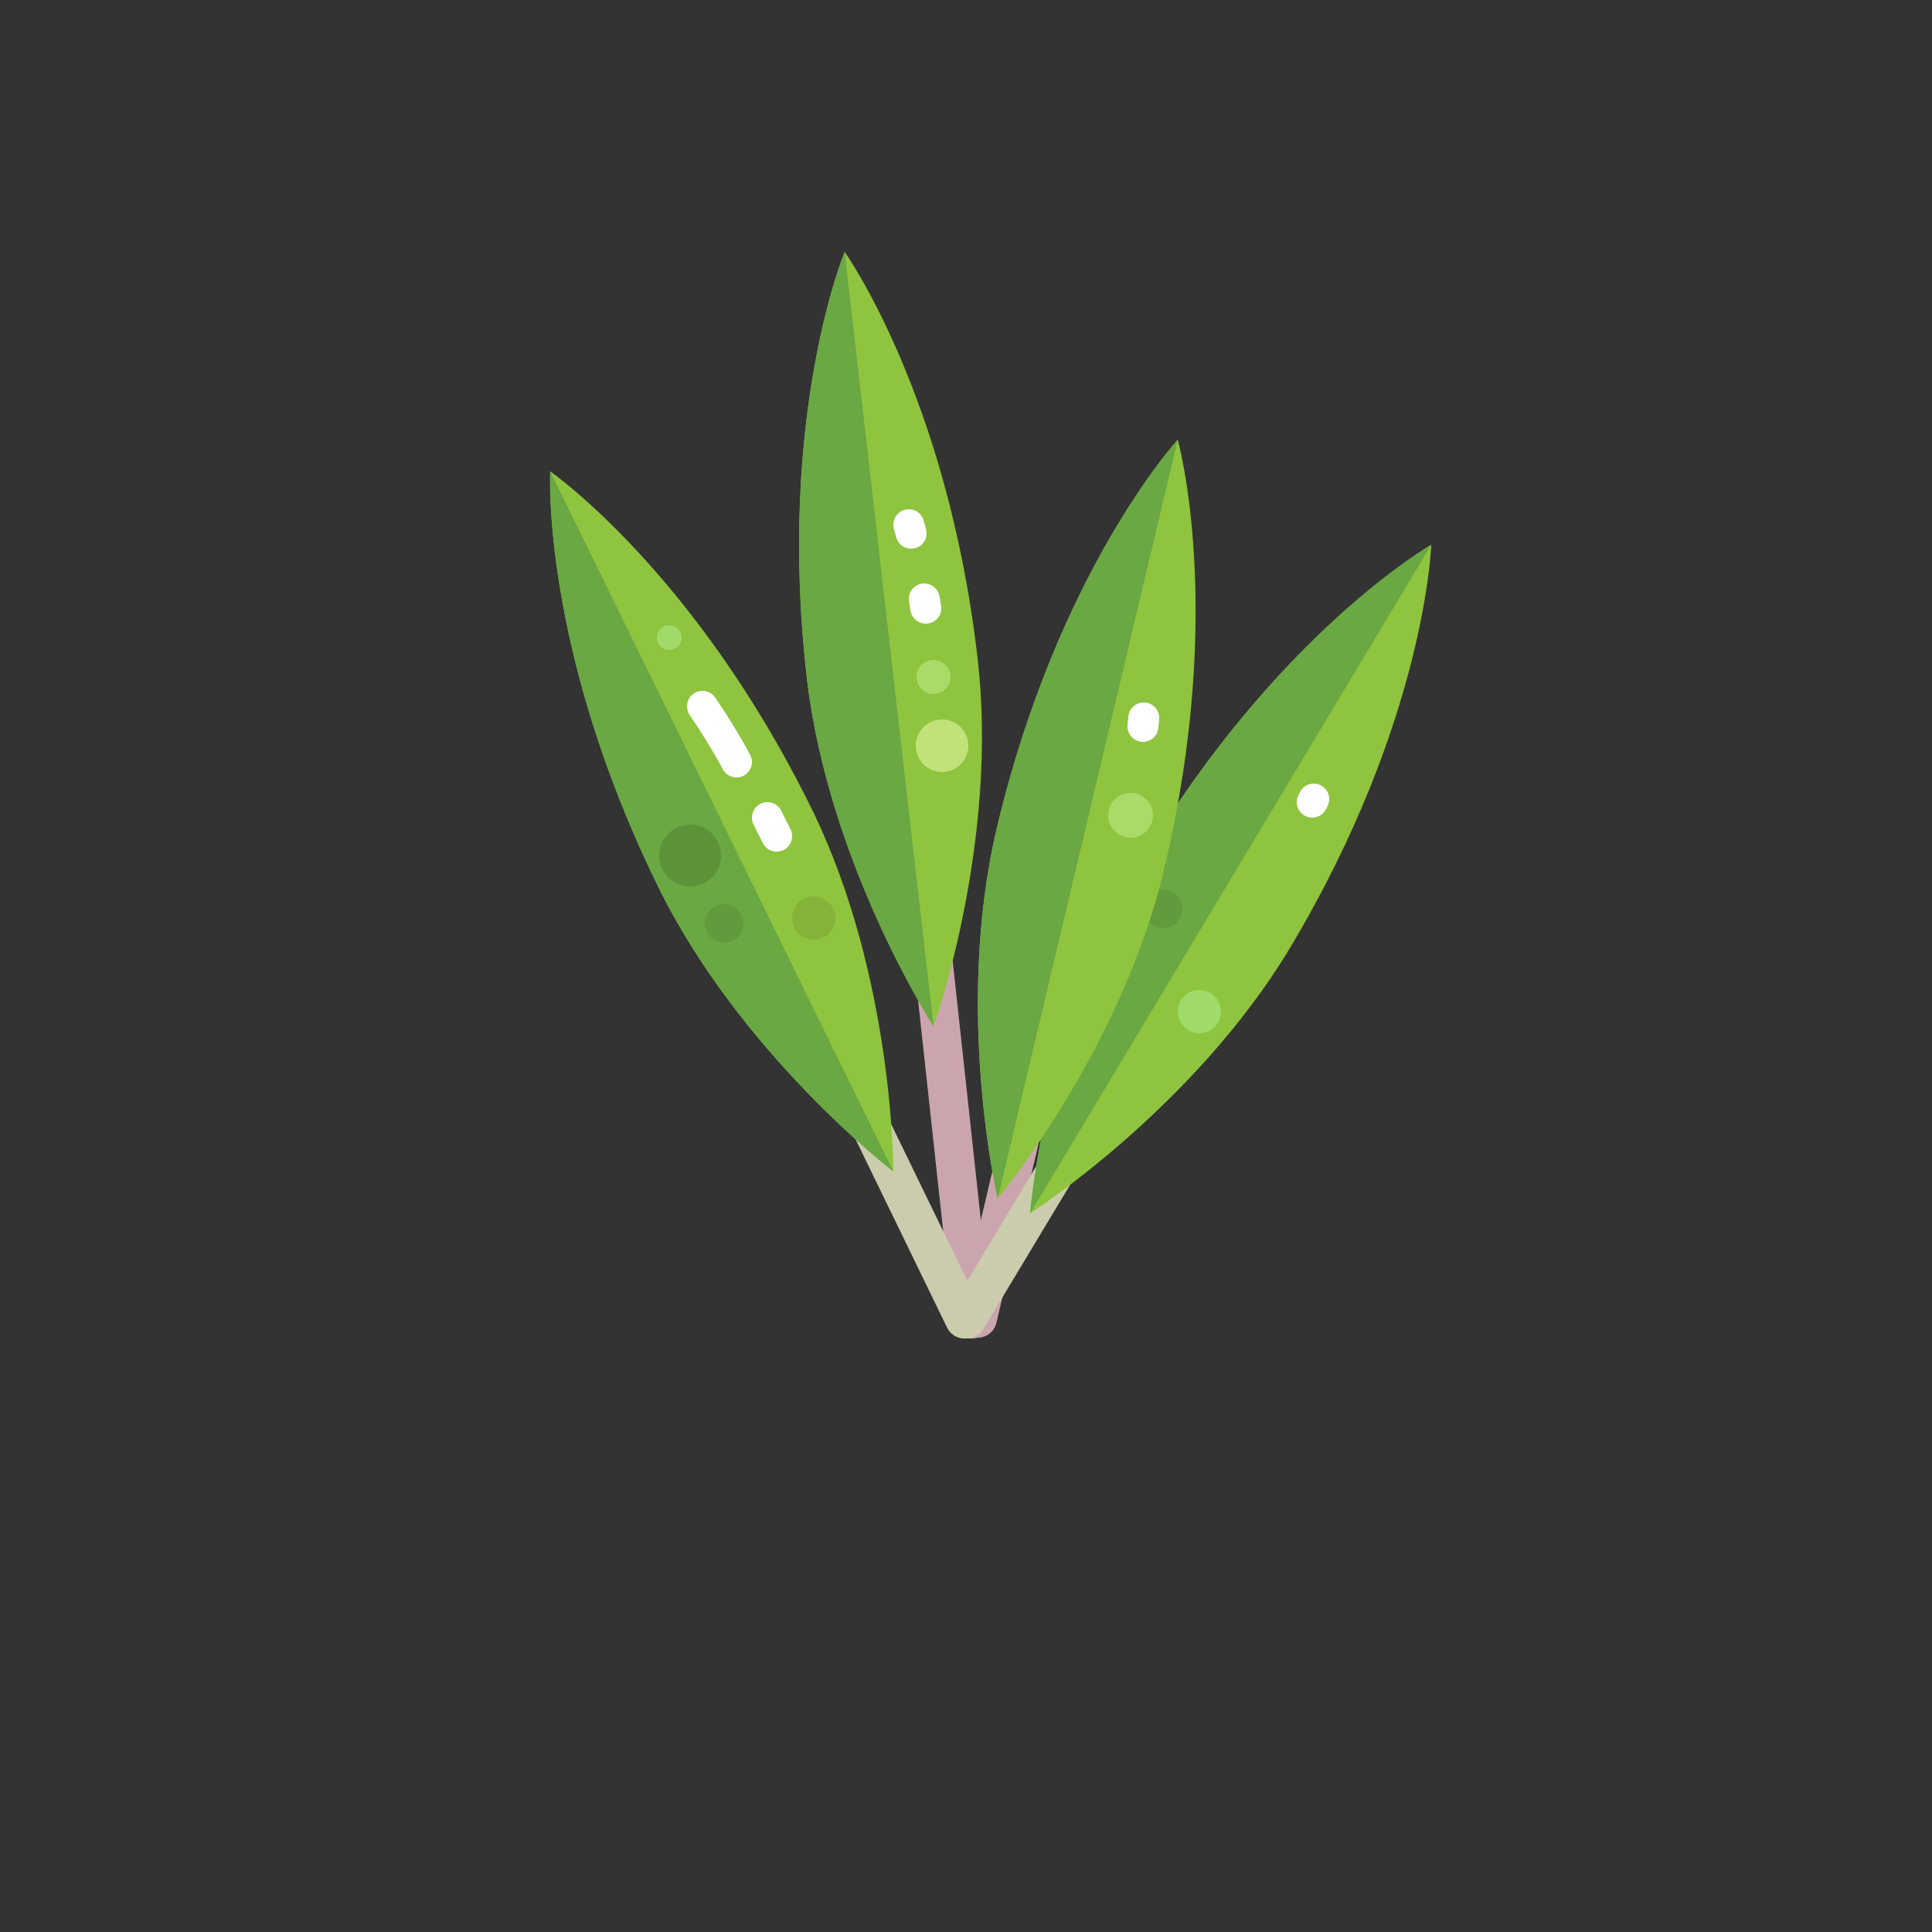 <?xml version="1.0" encoding="utf-8"?>
<!-- Generator: Adobe Illustrator 24.0.3, SVG Export Plug-In . SVG Version: 6.00 Build 0)  -->
<svg version="1.1" xmlns="http://www.w3.org/2000/svg" xmlns:xlink="http://www.w3.org/1999/xlink" x="0px" y="0px"
	 viewBox="0 0 250 250" enable-background="new 0 0 250 250" xml:space="preserve">
<rect x="0" y="0" width="250" height="250" fill="#333333" stroke="none"/>
<g id="baselines" display="none">
	<g display="inline" opacity="0.2">
		<line fill="none" stroke="#FF0000" stroke-width="0.5" stroke-miterlimit="10" x1="-14.5" y1="164.5" x2="264.5" y2="164.5"/>
	</g>
	<g display="inline" opacity="0.2">
		<g>
			
				<line fill="none" stroke="#FF0000" stroke-width="0.5" stroke-miterlimit="10" stroke-dasharray="3.986,5.978" x1="-6" y1="80.5" x2="260" y2="80.5"/>
		</g>
	</g>
	<g display="inline" opacity="0.2">
		<g>
			
				<line fill="none" stroke="#FF0000" stroke-width="0.5" stroke-miterlimit="10" stroke-dasharray="3.986,5.978" x1="125.5" y1="-1" x2="125.5" y2="265"/>
		</g>
	</g>
</g>
<g id="icon">
	
		<line fill="none" stroke="#CBA5AD" stroke-width="5" stroke-linecap="round" stroke-miterlimit="10" x1="119.3" y1="110.9" x2="125.8" y2="170.7"/>
	
		<line fill="none" stroke="#CBA5AD" stroke-width="5" stroke-linecap="round" stroke-miterlimit="10" x1="135.2" y1="133.6" x2="126.5" y2="170.6"/>
	
		<line fill="none" stroke="#CBCCAD" stroke-width="5" stroke-linecap="round" stroke-miterlimit="10" x1="144.7" y1="138.1" x2="125.1" y2="170.7"/>
	<path fill="#8FC43F" d="M133.3,157c0,0,2-25,14.5-45.8c17.6-29.4,37.4-40.7,37.4-40.7s-0.7,22.8-18.3,52.2
		C154.4,143.5,133.3,157,133.3,157z"/>
	<path fill="#69A843" d="M133.3,157c0,0,2-25,14.5-45.8c17.6-29.4,37.4-40.7,37.4-40.7L133.3,157z"/>
	<path fill="none" stroke="#FFFFFF" stroke-width="4" stroke-linecap="round" stroke-miterlimit="10" d="M170,103.4
		c-0.1,0.1-0.1,0.3-0.2,0.4"/>
	<circle fill="#A0DA69" cx="155.2" cy="130.9" r="2.8"/>
	<circle fill="#629B3D" cx="150.5" cy="117.6" r="2.5"/>
	<path fill="#8FC43F" d="M129.1,155.1c0,0-5.7-24.4-0.1-48c7.9-33.3,23.4-50.2,23.4-50.2s6.2,22-1.7,55.3
		C145.2,135.8,129.1,155.1,129.1,155.1z"/>
	<path fill="#69A843" d="M129.1,155.1c0,0-5.7-24.4-0.1-48c7.9-33.3,23.4-50.2,23.4-50.2L129.1,155.1z"/>
	<path fill="none" stroke="#FFFFFF" stroke-width="4" stroke-linecap="round" stroke-miterlimit="10" d="M148,92.9
		c0,0.4-0.1,0.7-0.1,1.1"/>
	<circle fill="#ABDA69" cx="146.3" cy="105.5" r="2.9"/>
	<path fill="#8FC43F" d="M120.8,132.8c0,0-13.6-21-16.4-45.1c-3.9-34,4.9-55.1,4.9-55.1s13.3,18.6,17.2,52.6
		C129.3,109.2,120.8,132.8,120.8,132.8z"/>
	<path fill="#69A843" d="M120.8,132.8c0,0-13.6-21-16.4-45.1c-3.9-34,4.9-55.1,4.9-55.1L120.8,132.8z"/>
	<path fill="none" stroke="#FFFFFF" stroke-width="4" stroke-linecap="round" stroke-miterlimit="10" d="M119.6,77.5
		c0.1,0.4,0.1,0.8,0.2,1.2"/>
	<path fill="none" stroke="#FFFFFF" stroke-width="4" stroke-linecap="round" stroke-miterlimit="10" d="M117.6,67.9
		c0.1,0.3,0.2,0.8,0.3,1.1"/>
	<circle fill="#C1E27B" cx="121.9" cy="96.5" r="3.4"/>
	<circle fill="#ABDA69" cx="120.8" cy="87.6" r="2.2"/>
	
		<line fill="none" stroke="#CBCCAD" stroke-width="5" stroke-linecap="round" stroke-miterlimit="10" x1="105.9" y1="131.8" x2="124.8" y2="170.7"/>
	<path fill="#8FC43F" d="M115.6,151.6c0,0-19.9-15.3-30.5-37C70,83.8,71.2,61,71.2,61s18.8,13,33.9,43.8
		C115.7,126.5,115.6,151.6,115.6,151.6z"/>
	<path fill="none" stroke="#FFFFFF" stroke-width="4" stroke-linecap="round" stroke-miterlimit="10" d="M99.3,105.8
		c0.4,0.8,0.8,1.6,1.2,2.4"/>
	<path fill="none" stroke="#FFFFFF" stroke-width="4" stroke-linecap="round" stroke-miterlimit="10" d="M90.9,91.4
		c1.5,2.2,3,4.6,4.4,7.2"/>
	<path fill="#69A843" d="M115.6,151.6c0,0-19.9-15.3-30.5-37C70,83.8,71.2,61,71.2,61L115.6,151.6z"/>
	<circle fill="#5C9338" cx="89.3" cy="110.7" r="4"/>
	<circle fill="#86B239" cx="105.3" cy="118.8" r="2.8"/>
	<circle fill="#A0DA69" cx="86.6" cy="82.5" r="1.6"/>
	<circle fill="#629B3D" cx="93.7" cy="119.5" r="2.5"/>
</g>
</svg>
